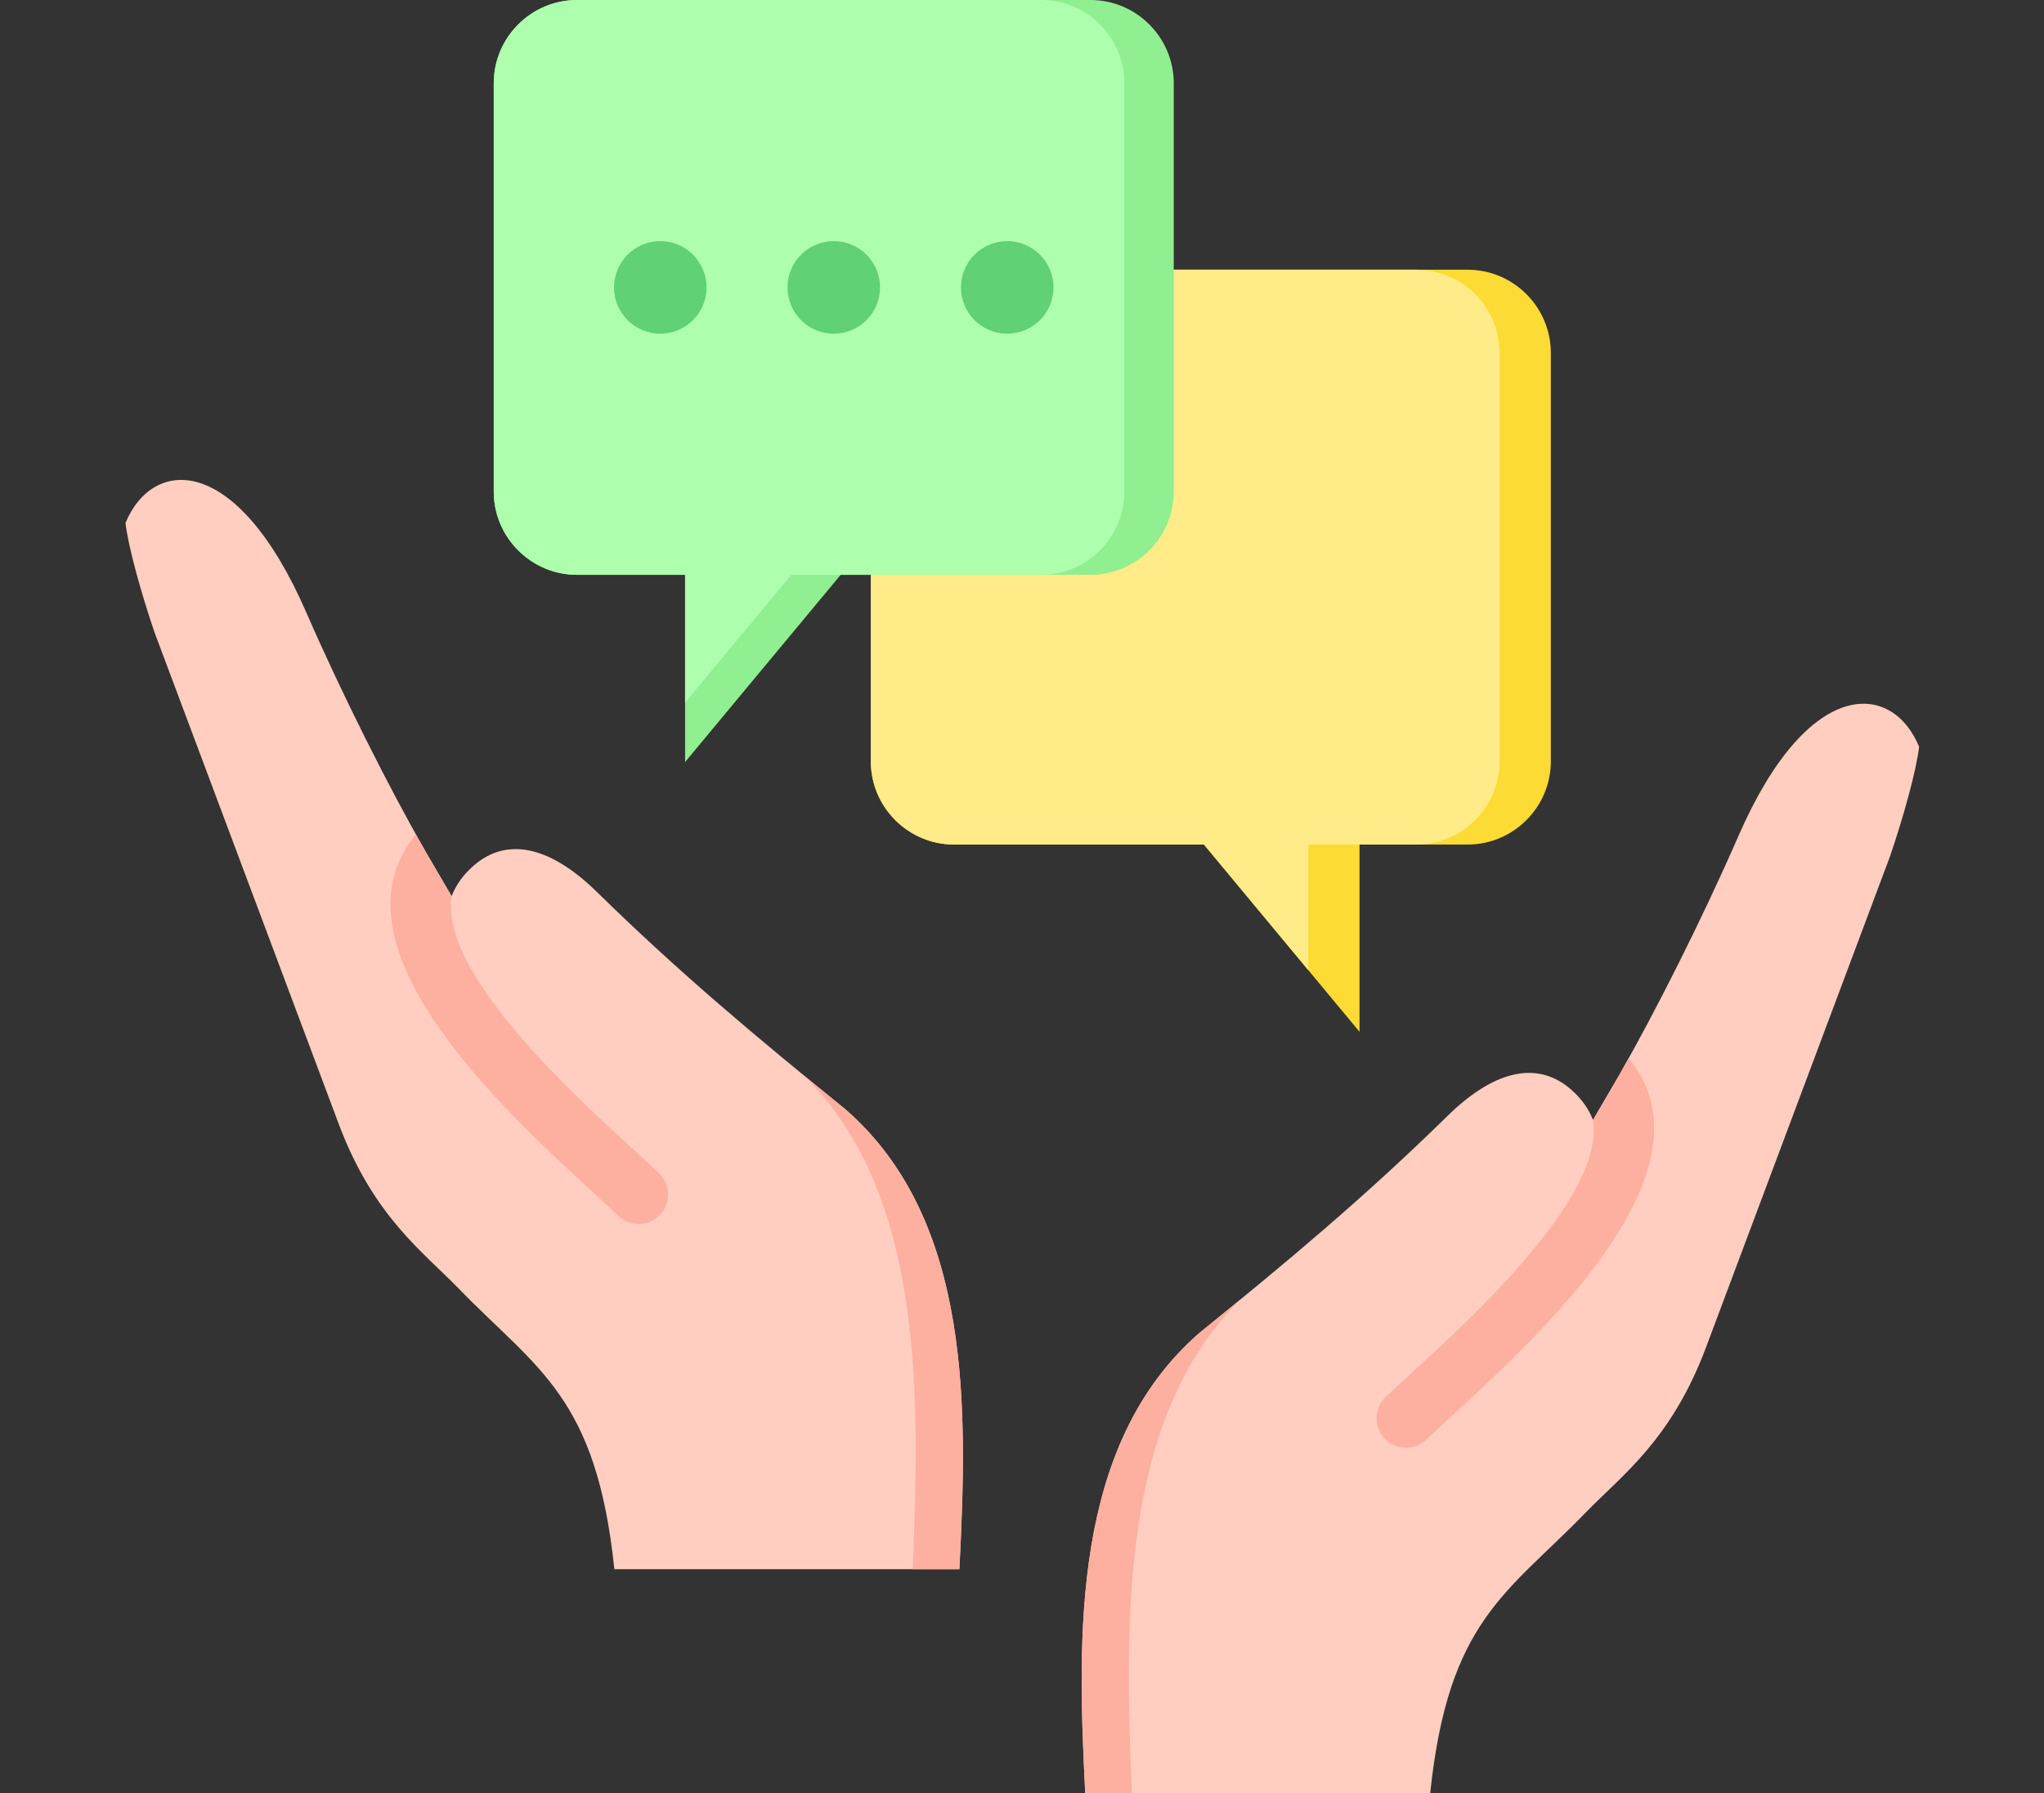 <svg width="114" height="100" viewBox="0 0 114 100" fill="none" xmlns="http://www.w3.org/2000/svg">
<rect x="0" y="0" width="114" height="100" fill="#333333" stroke="none"/>
<g clip-path="url(#clip0_15_257)">
<path fill-rule="evenodd" clip-rule="evenodd" d="M81.856 15.043H53.209C50.657 15.043 48.569 17.131 48.569 19.683V42.463C48.569 45.015 50.657 47.103 53.209 47.103H67.147L75.825 57.546V47.103H81.856C84.407 47.103 86.495 45.015 86.495 42.463V19.683C86.495 17.131 84.408 15.043 81.856 15.043Z" fill="#FCDB35"/>
<path fill-rule="evenodd" clip-rule="evenodd" d="M79 15.043H53.209C50.657 15.043 48.569 17.131 48.569 19.683V42.463C48.569 45.015 50.657 47.103 53.209 47.103H67.147L72.969 54.109V47.103H79C81.552 47.103 83.64 45.015 83.64 42.463V19.683C83.64 17.131 81.552 15.043 79 15.043Z" fill="#FFEB87"/>
<path fill-rule="evenodd" clip-rule="evenodd" d="M32.178 0H60.824C63.376 0 65.464 2.088 65.464 4.64V27.42C65.464 29.971 63.376 32.06 60.824 32.06H46.886L38.209 42.502V32.06H32.178C29.626 32.06 27.538 29.972 27.538 27.42V4.64C27.538 2.088 29.626 0 32.178 0Z" fill="#90EF90"/>
<path fill-rule="evenodd" clip-rule="evenodd" d="M32.178 0H58.071C60.623 0 62.711 2.088 62.711 4.64V27.42C62.711 29.971 60.623 32.06 58.071 32.06H44.133L38.209 39.189V32.06H32.178C29.626 32.06 27.538 29.972 27.538 27.42V4.64C27.538 2.088 29.626 0 32.178 0Z" fill="#ADFFAD"/>
<path fill-rule="evenodd" clip-rule="evenodd" d="M36.828 13.449C38.252 13.449 39.408 14.605 39.408 16.03C39.408 17.455 38.252 18.61 36.828 18.61C35.403 18.61 34.247 17.455 34.247 16.03C34.247 14.605 35.402 13.449 36.828 13.449ZM56.176 13.449C57.602 13.449 58.757 14.605 58.757 16.03C58.757 17.455 57.602 18.61 56.176 18.61C54.751 18.61 53.596 17.455 53.596 16.03C53.596 14.605 54.751 13.449 56.176 13.449ZM46.502 13.449C47.927 13.449 49.082 14.605 49.082 16.03C49.082 17.455 47.927 18.61 46.502 18.61C45.077 18.61 43.921 17.455 43.921 16.03C43.921 14.605 45.077 13.449 46.502 13.449Z" fill="#60D175"/>
<path fill-rule="evenodd" clip-rule="evenodd" d="M87.592 60.74C85.897 59.278 83.552 59.471 80.724 62.246C76.222 66.665 71.857 70.322 66.894 74.341C59.75 80.556 60.084 91.249 60.526 100H79.769C80.767 90.36 84.079 88.856 88.424 84.374C90.443 82.291 93.17 80.361 95.115 75.238L105.409 47.769C106.165 45.563 106.895 42.917 107.034 41.647C105.512 37.975 100.836 37.72 96.95 46.642C94.946 51.24 92.29 56.499 90.305 59.965C90.127 60.276 89.421 61.482 88.845 62.463C88.608 61.844 88.201 61.265 87.592 60.74Z" fill="#FFCEC0"/>
<path fill-rule="evenodd" clip-rule="evenodd" d="M79.552 80.288C78.899 80.916 77.861 80.896 77.233 80.243C76.605 79.59 76.625 78.551 77.278 77.923C77.71 77.509 78.18 77.078 78.717 76.585C80.457 74.989 82.897 72.752 84.954 70.367C87.295 67.653 89.206 64.713 88.845 62.462C89.333 61.632 89.826 60.801 90.305 59.965C90.477 59.664 90.655 59.349 90.836 59.023C94.068 62.921 91.291 68.041 87.435 72.512C85.236 75.061 82.729 77.361 80.94 79.001C80.375 79.519 79.881 79.972 79.552 80.287V80.288Z" fill="#FDB0A0"/>
<path fill-rule="evenodd" clip-rule="evenodd" d="M69.195 72.466C68.441 73.085 67.675 73.708 66.894 74.341C59.75 80.556 60.084 91.249 60.526 100H63.128C62.755 90.556 62.414 79.15 69.195 72.466Z" fill="#FDB0A0"/>
<path fill-rule="evenodd" clip-rule="evenodd" d="M26.442 48.258C28.137 46.796 30.482 46.989 33.309 49.764C37.812 54.183 42.177 57.84 47.14 61.859C54.283 68.074 53.949 78.767 53.508 87.518H34.264C33.267 77.878 29.954 76.374 25.609 71.892C23.59 69.81 20.863 67.879 18.918 62.756L8.625 35.287C7.869 33.081 7.138 30.435 7 29.165C8.521 25.493 13.198 25.238 17.084 34.16C19.087 38.758 21.744 44.017 23.729 47.483C23.906 47.794 24.613 49.001 25.188 49.981C25.426 49.362 25.833 48.783 26.442 48.258Z" fill="#FFCEC0"/>
<path fill-rule="evenodd" clip-rule="evenodd" d="M34.482 67.806C35.135 68.434 36.173 68.414 36.801 67.761C37.429 67.108 37.41 66.069 36.756 65.441C36.324 65.027 35.854 64.596 35.317 64.103C33.576 62.507 31.137 60.27 29.08 57.885C26.739 55.171 24.828 52.231 25.189 49.98C24.701 49.15 24.207 48.319 23.729 47.483C23.557 47.182 23.379 46.867 23.198 46.541C19.965 50.439 22.743 55.559 26.599 60.03C28.797 62.579 31.305 64.879 33.094 66.519C33.659 67.037 34.153 67.49 34.482 67.805L34.482 67.806Z" fill="#FDB0A0"/>
<path fill-rule="evenodd" clip-rule="evenodd" d="M44.839 59.984C45.593 60.603 46.359 61.226 47.14 61.859C54.284 68.074 53.949 78.766 53.508 87.518H50.906C51.279 78.074 51.62 66.668 44.839 59.984Z" fill="#FDB0A0"/>
</g>
<defs>
<clipPath id="clip0_15_257">
<rect width="114" height="100" fill="white"/>
</clipPath>
</defs>
</svg>

